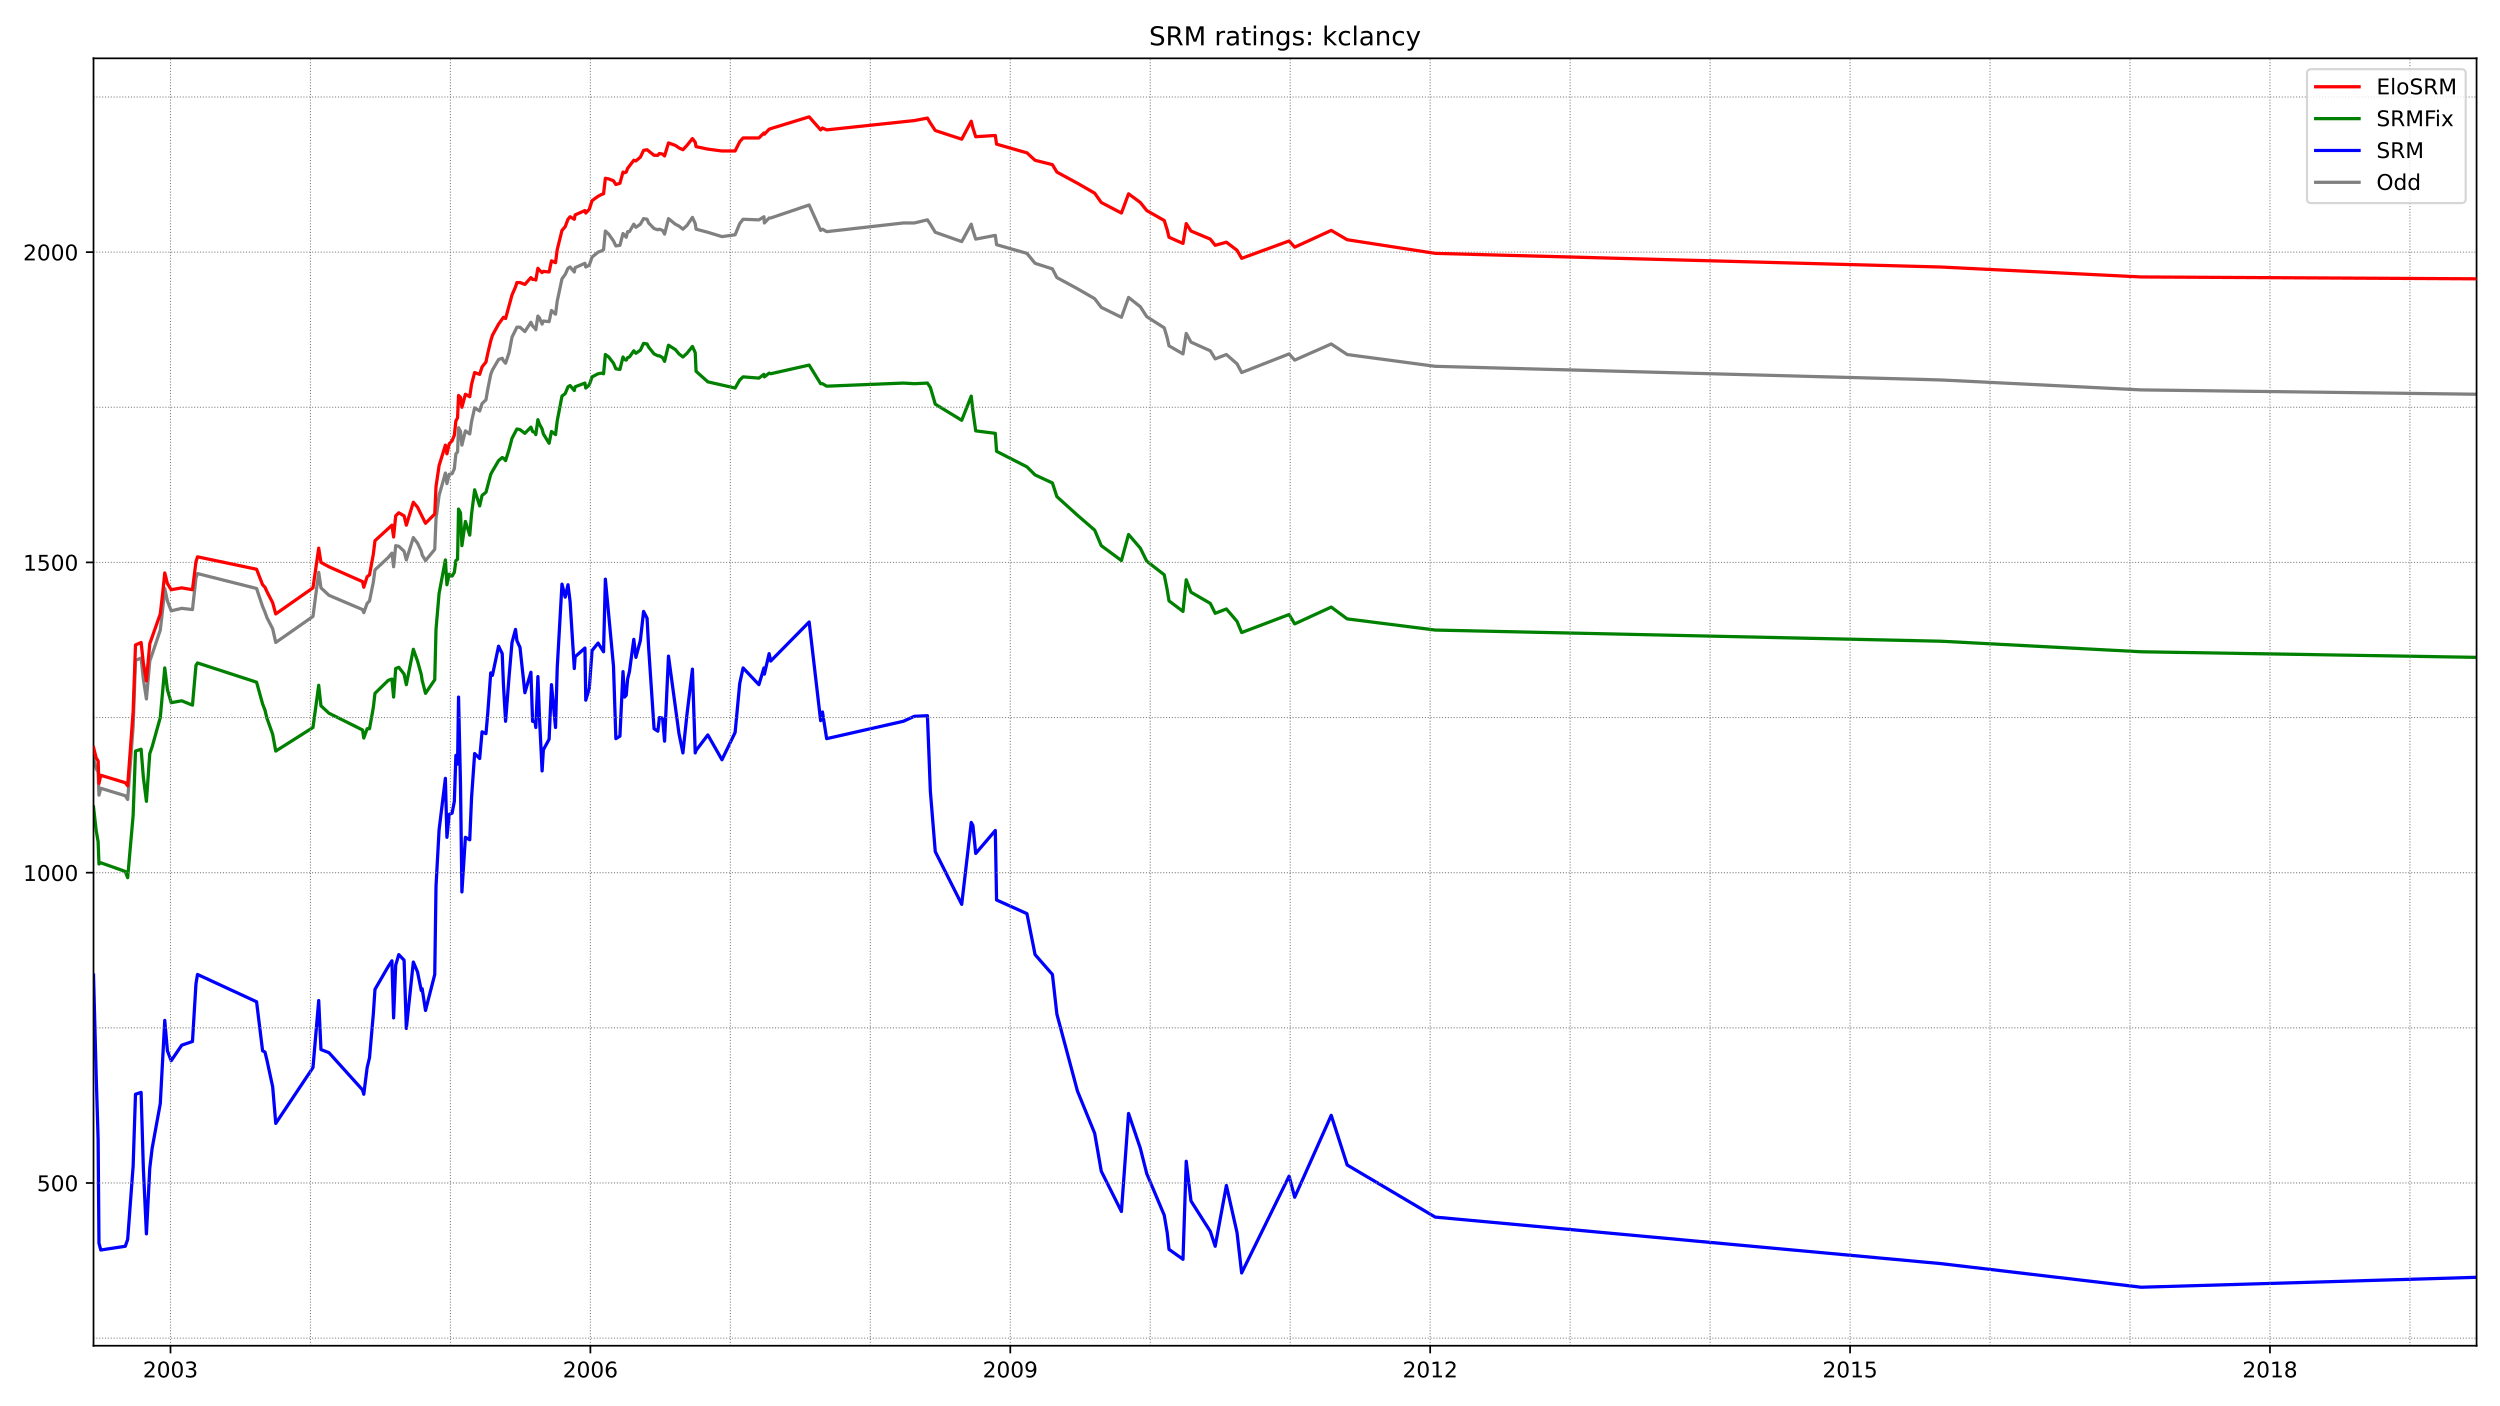 <?xml version="1.0" encoding="utf-8" standalone="no"?>
<!DOCTYPE svg PUBLIC "-//W3C//DTD SVG 1.1//EN"
  "http://www.w3.org/Graphics/SVG/1.1/DTD/svg11.dtd">
<!-- Created with matplotlib (https://matplotlib.org/) -->
<svg height="648pt" version="1.1" viewBox="0 0 1152 648" width="1152pt" xmlns="http://www.w3.org/2000/svg" xmlns:xlink="http://www.w3.org/1999/xlink">
 <defs>
  <style type="text/css">*{stroke-linecap:butt;stroke-linejoin:round;}</style>
 </defs>
 <g id="figure_1">
  <g id="patch_1">
   <path d="M 0 648 
L 1152 648 
L 1152 0 
L 0 0 
z
" style="fill:#ffffff;"/>
  </g>
  <g id="axes_1">
   <g id="patch_2">
    <path d="M 43.09 620.12 
L 1141.2 620.12 
L 1141.2 26.88 
L 43.09 26.88 
z
" style="fill:#ffffff;"/>
   </g>
   <g id="line2d_1">
    <path clip-path="url(#p394a540db8)" d="M 43.09 349.522 
L 44.315 354.097 
L 45.218 355.813 
L 45.605 366.393 
L 46.444 363.248 
L 57.731 366.679 
L 58.827 368.395 
L 61.342 334.938 
L 62.439 304.341 
L 65.019 303.197 
L 66.051 312.92 
L 67.47 322.07 
L 69.017 304.627 
L 70.114 301.482 
L 73.855 290.329 
L 74.887 281.465 
L 75.918 271.17 
L 77.144 276.89 
L 78.885 281.465 
L 83.723 280.321 
L 88.689 280.893 
L 90.301 266.309 
L 91.011 264.308 
L 118.228 271.17 
L 121.001 279.463 
L 122.098 282.037 
L 123.001 284.61 
L 125.645 289.757 
L 127.064 296.048 
L 144.22 284.038 
L 146.864 263.736 
L 147.896 270.884 
L 151.572 274.316 
L 167.051 280.893 
L 167.632 282.323 
L 169.18 278.033 
L 170.276 276.89 
L 172.018 268.311 
L 172.792 262.592 
L 178.919 256.873 
L 180.596 254.871 
L 181.37 261.162 
L 182.337 251.44 
L 183.756 251.726 
L 186.207 254.013 
L 187.239 258.017 
L 190.464 247.722 
L 192.398 250.296 
L 194.14 254.013 
L 194.527 255.729 
L 196.075 258.303 
L 200.331 253.155 
L 200.912 239.144 
L 202.331 228.277 
L 205.233 217.983 
L 205.943 222.844 
L 206.975 218.555 
L 208.329 218.269 
L 209.361 215.981 
L 210.07 209.118 
L 210.844 208.261 
L 211.296 197.108 
L 212.199 198.824 
L 212.844 205.115 
L 214.456 198.538 
L 216.455 199.968 
L 217.294 194.249 
L 218.713 187.958 
L 221.035 189.388 
L 222.131 185.956 
L 223.937 184.24 
L 224.711 179.665 
L 226.13 172.516 
L 226.904 170.515 
L 229.742 165.653 
L 231.419 165.082 
L 231.999 166.225 
L 232.966 167.369 
L 234.579 162.508 
L 235.933 155.359 
L 238.191 150.784 
L 239.61 150.784 
L 241.867 152.786 
L 244.64 148.496 
L 245.414 150.212 
L 246.575 151.356 
L 246.898 151.928 
L 247.865 145.637 
L 248.574 146.495 
L 249.8 149.354 
L 250.38 147.924 
L 253.025 148.21 
L 254.121 143.063 
L 255.992 144.779 
L 256.765 138.774 
L 258.958 128.479 
L 260.442 126.478 
L 261.732 123.618 
L 262.699 123.046 
L 264.634 125.334 
L 265.021 123.332 
L 269.536 121.331 
L 269.923 123.046 
L 271.535 122.188 
L 272.825 118.471 
L 275.598 116.183 
L 277.211 115.612 
L 278.114 115.04 
L 278.952 106.461 
L 280.5 107.891 
L 282.693 111.036 
L 283.789 113.324 
L 285.66 113.038 
L 287.079 107.605 
L 288.562 109.321 
L 289.207 106.747 
L 290.045 106.747 
L 292.045 103.315 
L 293.012 104.745 
L 295.076 103.315 
L 296.56 100.742 
L 298.172 101.028 
L 298.881 102.744 
L 301.397 105.317 
L 303.138 105.889 
L 303.848 105.603 
L 305.331 106.175 
L 306.234 107.891 
L 308.04 100.742 
L 311.2 103.315 
L 312.877 104.173 
L 314.683 105.603 
L 316.553 103.887 
L 319.069 100.17 
L 320.359 103.03 
L 320.746 105.603 
L 326.163 107.033 
L 332.677 109.035 
L 338.74 108.177 
L 340.868 103.03 
L 342.416 101.028 
L 349.704 101.314 
L 352.026 99.884 
L 352.22 102.744 
L 354.413 100.456 
L 355.122 100.456 
L 372.858 94.451 
L 378.147 106.175 
L 378.986 105.603 
L 380.92 106.747 
L 416.264 102.744 
L 421.295 102.744 
L 427.358 101.314 
L 428.712 103.315 
L 430.969 107.033 
L 443.159 111.322 
L 447.545 103.315 
L 448.319 106.175 
L 449.609 110.178 
L 458.638 108.463 
L 459.219 112.752 
L 473.214 116.755 
L 476.955 121.331 
L 484.953 123.904 
L 487.016 127.908 
L 496.497 133.055 
L 504.43 137.63 
L 507.462 141.633 
L 516.749 146.209 
L 520.038 137.058 
L 525.456 141.347 
L 528.423 145.923 
L 536.485 151.07 
L 537.839 155.645 
L 538.678 159.362 
L 545.127 163.08 
L 546.611 153.643 
L 548.804 157.647 
L 557.704 161.65 
L 559.961 165.367 
L 565.121 163.366 
L 570.023 167.655 
L 572.151 171.658 
L 594.015 163.08 
L 596.595 165.939 
L 613.429 158.505 
L 620.781 163.366 
L 661.349 168.799 
L 894.438 175.09 
L 986.667 179.665 
L 1141.2 181.667 
L 1141.2 181.667 
" style="fill:none;stroke:#808080;stroke-linecap:square;stroke-width:1.5;"/>
   </g>
   <g id="line2d_2">
    <path clip-path="url(#p394a540db8)" d="M 43.09 449.32 
L 44.315 495.358 
L 45.218 525.098 
L 45.605 572.852 
L 46.444 575.997 
L 57.731 574.282 
L 58.827 571.136 
L 61.342 537.394 
L 62.439 504.223 
L 65.019 503.365 
L 66.051 538.251 
L 67.47 568.563 
L 69.017 538.251 
L 70.114 529.101 
L 73.855 508.512 
L 75.918 470.194 
L 77.144 484.206 
L 78.885 488.781 
L 83.723 481.633 
L 88.689 479.917 
L 90.301 453.323 
L 91.011 449.034 
L 118.228 461.616 
L 121.001 484.206 
L 122.098 484.778 
L 123.001 488.495 
L 125.645 500.791 
L 127.064 517.663 
L 144.22 491.927 
L 146.864 461.044 
L 147.896 483.634 
L 151.572 485.064 
L 167.051 502.221 
L 167.632 504.223 
L 169.18 491.927 
L 170.276 487.352 
L 172.018 467.335 
L 172.792 455.897 
L 178.919 445.316 
L 180.596 442.743 
L 181.37 469.051 
L 182.337 444.744 
L 183.756 439.883 
L 186.207 442.457 
L 187.239 473.912 
L 190.464 443.315 
L 192.398 447.89 
L 194.14 456.469 
L 194.527 455.611 
L 196.075 465.619 
L 200.331 449.034 
L 200.912 408.428 
L 202.331 382.407 
L 205.233 358.672 
L 205.943 385.838 
L 206.975 375.258 
L 208.329 374.686 
L 209.361 369.253 
L 210.07 348.092 
L 210.844 352.095 
L 211.296 321.212 
L 212.199 361.532 
L 212.844 411.002 
L 214.456 385.838 
L 216.455 386.982 
L 217.294 367.537 
L 218.713 347.234 
L 221.035 349.522 
L 222.131 337.226 
L 223.937 338.084 
L 224.711 329.219 
L 226.13 310.06 
L 226.904 311.204 
L 229.742 297.764 
L 231.419 301.196 
L 231.999 315.779 
L 232.966 332.365 
L 234.579 311.776 
L 235.933 296.048 
L 237.546 290.043 
L 238.191 295.191 
L 239.61 298.336 
L 241.867 319.211 
L 244.64 309.774 
L 245.414 332.365 
L 246.575 332.651 
L 246.898 335.224 
L 247.865 311.776 
L 248.574 330.363 
L 249.8 355.241 
L 250.38 345.518 
L 253.025 340.657 
L 254.121 315.493 
L 255.992 335.224 
L 256.765 307.773 
L 258.958 269.169 
L 260.442 275.174 
L 261.732 269.455 
L 262.699 277.175 
L 264.634 308.058 
L 265.021 302.625 
L 269.536 298.622 
L 269.923 322.642 
L 271.535 317.209 
L 272.825 299.766 
L 275.598 296.334 
L 278.114 300.338 
L 278.952 266.881 
L 282.693 306.915 
L 283.789 340.371 
L 285.66 339.227 
L 287.079 309.488 
L 287.788 321.212 
L 288.562 320.355 
L 289.207 312.92 
L 290.045 309.488 
L 292.045 294.619 
L 293.012 302.911 
L 295.076 295.191 
L 296.56 281.751 
L 298.172 284.896 
L 298.881 298.336 
L 301.397 335.796 
L 303.138 336.94 
L 303.848 330.649 
L 305.331 330.935 
L 306.234 341.515 
L 308.04 302.339 
L 312.877 338.084 
L 314.683 346.948 
L 316.553 329.219 
L 319.069 308.344 
L 320.359 346.948 
L 320.746 345.804 
L 326.163 338.656 
L 332.677 350.094 
L 338.74 337.512 
L 340.868 314.921 
L 342.416 307.773 
L 349.704 315.493 
L 352.026 307.773 
L 352.22 310.632 
L 354.413 301.196 
L 355.122 304.627 
L 372.858 286.612 
L 378.147 332.079 
L 378.986 328.075 
L 380.92 340.371 
L 416.264 332.365 
L 421.295 330.077 
L 427.358 329.791 
L 428.712 364.677 
L 430.969 392.415 
L 443.159 416.721 
L 447.545 378.975 
L 448.319 380.405 
L 449.609 393.273 
L 458.638 382.692 
L 459.219 414.719 
L 473.214 421.01 
L 476.955 439.883 
L 484.953 449.034 
L 487.016 467.335 
L 496.497 502.793 
L 504.43 522.238 
L 507.462 539.681 
L 516.749 558.268 
L 520.038 513.087 
L 525.456 529.101 
L 528.423 540.825 
L 536.485 559.984 
L 537.839 567.991 
L 538.678 575.711 
L 545.127 580.287 
L 546.611 535.106 
L 548.804 553.407 
L 557.704 567.419 
L 559.961 574.282 
L 565.121 546.258 
L 570.023 567.991 
L 572.151 586.578 
L 594.015 541.969 
L 596.595 551.691 
L 613.429 513.945 
L 620.781 536.822 
L 661.349 560.842 
L 894.438 582.288 
L 986.667 593.155 
L 1141.2 588.579 
L 1141.2 588.579 
" style="fill:none;stroke:#0000ff;stroke-linecap:square;stroke-width:1.5;"/>
   </g>
   <g id="matplotlib.axis_1">
    <g id="xtick_1">
     <g id="line2d_3">
      <defs>
       <path d="M 0 0 
L 0 3.5 
" id="m74070bcdf6" style="stroke:#000000;stroke-width:0.8;"/>
      </defs>
      <g>
       <use style="stroke:#000000;stroke-width:0.8;" x="78.563" xlink:href="#m74070bcdf6" y="620.12"/>
      </g>
     </g>
     <g id="text_1">
      <!-- 2003 -->
      <g transform="translate(65.838 634.718)scale(0.1 -0.1)">
       <defs>
        <path d="M 19.188 8.297 
L 53.609 8.297 
L 53.609 0 
L 7.328 0 
L 7.328 8.297 
Q 12.938 14.109 22.625 23.891 
Q 32.328 33.688 34.812 36.531 
Q 39.547 41.844 41.422 45.531 
Q 43.312 49.219 43.312 52.781 
Q 43.312 58.594 39.234 62.25 
Q 35.156 65.922 28.609 65.922 
Q 23.969 65.922 18.812 64.312 
Q 13.672 62.703 7.812 59.422 
L 7.812 69.391 
Q 13.766 71.781 18.938 73 
Q 24.125 74.219 28.422 74.219 
Q 39.75 74.219 46.484 68.547 
Q 53.219 62.891 53.219 53.422 
Q 53.219 48.922 51.531 44.891 
Q 49.859 40.875 45.406 35.406 
Q 44.188 33.984 37.641 27.219 
Q 31.109 20.453 19.188 8.297 
z
" id="DejaVuSans-50"/>
        <path d="M 31.781 66.406 
Q 24.172 66.406 20.328 58.906 
Q 16.5 51.422 16.5 36.375 
Q 16.5 21.391 20.328 13.891 
Q 24.172 6.391 31.781 6.391 
Q 39.453 6.391 43.281 13.891 
Q 47.125 21.391 47.125 36.375 
Q 47.125 51.422 43.281 58.906 
Q 39.453 66.406 31.781 66.406 
z
M 31.781 74.219 
Q 44.047 74.219 50.516 64.516 
Q 56.984 54.828 56.984 36.375 
Q 56.984 17.969 50.516 8.266 
Q 44.047 -1.422 31.781 -1.422 
Q 19.531 -1.422 13.062 8.266 
Q 6.594 17.969 6.594 36.375 
Q 6.594 54.828 13.062 64.516 
Q 19.531 74.219 31.781 74.219 
z
" id="DejaVuSans-48"/>
        <path d="M 40.578 39.312 
Q 47.656 37.797 51.625 33 
Q 55.609 28.219 55.609 21.188 
Q 55.609 10.406 48.188 4.484 
Q 40.766 -1.422 27.094 -1.422 
Q 22.516 -1.422 17.656 -0.516 
Q 12.797 0.391 7.625 2.203 
L 7.625 11.719 
Q 11.719 9.328 16.594 8.109 
Q 21.484 6.891 26.812 6.891 
Q 36.078 6.891 40.938 10.547 
Q 45.797 14.203 45.797 21.188 
Q 45.797 27.641 41.281 31.266 
Q 36.766 34.906 28.719 34.906 
L 20.219 34.906 
L 20.219 43.016 
L 29.109 43.016 
Q 36.375 43.016 40.234 45.922 
Q 44.094 48.828 44.094 54.297 
Q 44.094 59.906 40.109 62.906 
Q 36.141 65.922 28.719 65.922 
Q 24.656 65.922 20.016 65.031 
Q 15.375 64.156 9.812 62.312 
L 9.812 71.094 
Q 15.438 72.656 20.344 73.438 
Q 25.25 74.219 29.594 74.219 
Q 40.828 74.219 47.359 69.109 
Q 53.906 64.016 53.906 55.328 
Q 53.906 49.266 50.438 45.094 
Q 46.969 40.922 40.578 39.312 
z
" id="DejaVuSans-51"/>
       </defs>
       <use xlink:href="#DejaVuSans-50"/>
       <use x="63.623" xlink:href="#DejaVuSans-48"/>
       <use x="127.246" xlink:href="#DejaVuSans-48"/>
       <use x="190.869" xlink:href="#DejaVuSans-51"/>
      </g>
     </g>
    </g>
    <g id="xtick_2">
     <g id="line2d_4">
      <g>
       <use style="stroke:#000000;stroke-width:0.8;" x="272.051" xlink:href="#m74070bcdf6" y="620.12"/>
      </g>
     </g>
     <g id="text_2">
      <!-- 2006 -->
      <g transform="translate(259.326 634.718)scale(0.1 -0.1)">
       <defs>
        <path d="M 33.016 40.375 
Q 26.375 40.375 22.484 35.828 
Q 18.609 31.297 18.609 23.391 
Q 18.609 15.531 22.484 10.953 
Q 26.375 6.391 33.016 6.391 
Q 39.656 6.391 43.531 10.953 
Q 47.406 15.531 47.406 23.391 
Q 47.406 31.297 43.531 35.828 
Q 39.656 40.375 33.016 40.375 
z
M 52.594 71.297 
L 52.594 62.312 
Q 48.875 64.062 45.094 64.984 
Q 41.312 65.922 37.594 65.922 
Q 27.828 65.922 22.672 59.328 
Q 17.531 52.734 16.797 39.406 
Q 19.672 43.656 24.016 45.922 
Q 28.375 48.188 33.594 48.188 
Q 44.578 48.188 50.953 41.516 
Q 57.328 34.859 57.328 23.391 
Q 57.328 12.156 50.688 5.359 
Q 44.047 -1.422 33.016 -1.422 
Q 20.359 -1.422 13.672 8.266 
Q 6.984 17.969 6.984 36.375 
Q 6.984 53.656 15.188 63.938 
Q 23.391 74.219 37.203 74.219 
Q 40.922 74.219 44.703 73.484 
Q 48.484 72.75 52.594 71.297 
z
" id="DejaVuSans-54"/>
       </defs>
       <use xlink:href="#DejaVuSans-50"/>
       <use x="63.623" xlink:href="#DejaVuSans-48"/>
       <use x="127.246" xlink:href="#DejaVuSans-48"/>
       <use x="190.869" xlink:href="#DejaVuSans-54"/>
      </g>
     </g>
    </g>
    <g id="xtick_3">
     <g id="line2d_5">
      <g>
       <use style="stroke:#000000;stroke-width:0.8;" x="465.539" xlink:href="#m74070bcdf6" y="620.12"/>
      </g>
     </g>
     <g id="text_3">
      <!-- 2009 -->
      <g transform="translate(452.814 634.718)scale(0.1 -0.1)">
       <defs>
        <path d="M 10.984 1.516 
L 10.984 10.5 
Q 14.703 8.734 18.5 7.812 
Q 22.312 6.891 25.984 6.891 
Q 35.75 6.891 40.891 13.453 
Q 46.047 20.016 46.781 33.406 
Q 43.953 29.203 39.594 26.953 
Q 35.25 24.703 29.984 24.703 
Q 19.047 24.703 12.672 31.312 
Q 6.297 37.938 6.297 49.422 
Q 6.297 60.641 12.938 67.422 
Q 19.578 74.219 30.609 74.219 
Q 43.266 74.219 49.922 64.516 
Q 56.594 54.828 56.594 36.375 
Q 56.594 19.141 48.406 8.859 
Q 40.234 -1.422 26.422 -1.422 
Q 22.703 -1.422 18.891 -0.688 
Q 15.094 0.047 10.984 1.516 
z
M 30.609 32.422 
Q 37.25 32.422 41.125 36.953 
Q 45.016 41.5 45.016 49.422 
Q 45.016 57.281 41.125 61.844 
Q 37.25 66.406 30.609 66.406 
Q 23.969 66.406 20.094 61.844 
Q 16.219 57.281 16.219 49.422 
Q 16.219 41.5 20.094 36.953 
Q 23.969 32.422 30.609 32.422 
z
" id="DejaVuSans-57"/>
       </defs>
       <use xlink:href="#DejaVuSans-50"/>
       <use x="63.623" xlink:href="#DejaVuSans-48"/>
       <use x="127.246" xlink:href="#DejaVuSans-48"/>
       <use x="190.869" xlink:href="#DejaVuSans-57"/>
      </g>
     </g>
    </g>
    <g id="xtick_4">
     <g id="line2d_6">
      <g>
       <use style="stroke:#000000;stroke-width:0.8;" x="659.027" xlink:href="#m74070bcdf6" y="620.12"/>
      </g>
     </g>
     <g id="text_4">
      <!-- 2012 -->
      <g transform="translate(646.302 634.718)scale(0.1 -0.1)">
       <defs>
        <path d="M 12.406 8.297 
L 28.516 8.297 
L 28.516 63.922 
L 10.984 60.406 
L 10.984 69.391 
L 28.422 72.906 
L 38.281 72.906 
L 38.281 8.297 
L 54.391 8.297 
L 54.391 0 
L 12.406 0 
z
" id="DejaVuSans-49"/>
       </defs>
       <use xlink:href="#DejaVuSans-50"/>
       <use x="63.623" xlink:href="#DejaVuSans-48"/>
       <use x="127.246" xlink:href="#DejaVuSans-49"/>
       <use x="190.869" xlink:href="#DejaVuSans-50"/>
      </g>
     </g>
    </g>
    <g id="xtick_5">
     <g id="line2d_7">
      <g>
       <use style="stroke:#000000;stroke-width:0.8;" x="852.516" xlink:href="#m74070bcdf6" y="620.12"/>
      </g>
     </g>
     <g id="text_5">
      <!-- 2015 -->
      <g transform="translate(839.791 634.718)scale(0.1 -0.1)">
       <defs>
        <path d="M 10.797 72.906 
L 49.516 72.906 
L 49.516 64.594 
L 19.828 64.594 
L 19.828 46.734 
Q 21.969 47.469 24.109 47.828 
Q 26.266 48.188 28.422 48.188 
Q 40.625 48.188 47.75 41.5 
Q 54.891 34.812 54.891 23.391 
Q 54.891 11.625 47.562 5.094 
Q 40.234 -1.422 26.906 -1.422 
Q 22.312 -1.422 17.547 -0.641 
Q 12.797 0.141 7.719 1.703 
L 7.719 11.625 
Q 12.109 9.234 16.797 8.062 
Q 21.484 6.891 26.703 6.891 
Q 35.156 6.891 40.078 11.328 
Q 45.016 15.766 45.016 23.391 
Q 45.016 31 40.078 35.438 
Q 35.156 39.891 26.703 39.891 
Q 22.75 39.891 18.812 39.016 
Q 14.891 38.141 10.797 36.281 
z
" id="DejaVuSans-53"/>
       </defs>
       <use xlink:href="#DejaVuSans-50"/>
       <use x="63.623" xlink:href="#DejaVuSans-48"/>
       <use x="127.246" xlink:href="#DejaVuSans-49"/>
       <use x="190.869" xlink:href="#DejaVuSans-53"/>
      </g>
     </g>
    </g>
    <g id="xtick_6">
     <g id="line2d_8">
      <g>
       <use style="stroke:#000000;stroke-width:0.8;" x="1046.004" xlink:href="#m74070bcdf6" y="620.12"/>
      </g>
     </g>
     <g id="text_6">
      <!-- 2018 -->
      <g transform="translate(1033.279 634.718)scale(0.1 -0.1)">
       <defs>
        <path d="M 31.781 34.625 
Q 24.75 34.625 20.719 30.859 
Q 16.703 27.094 16.703 20.516 
Q 16.703 13.922 20.719 10.156 
Q 24.75 6.391 31.781 6.391 
Q 38.812 6.391 42.859 10.172 
Q 46.922 13.969 46.922 20.516 
Q 46.922 27.094 42.891 30.859 
Q 38.875 34.625 31.781 34.625 
z
M 21.922 38.812 
Q 15.578 40.375 12.031 44.719 
Q 8.5 49.078 8.5 55.328 
Q 8.5 64.062 14.719 69.141 
Q 20.953 74.219 31.781 74.219 
Q 42.672 74.219 48.875 69.141 
Q 55.078 64.062 55.078 55.328 
Q 55.078 49.078 51.531 44.719 
Q 48 40.375 41.703 38.812 
Q 48.828 37.156 52.797 32.312 
Q 56.781 27.484 56.781 20.516 
Q 56.781 9.906 50.312 4.234 
Q 43.844 -1.422 31.781 -1.422 
Q 19.734 -1.422 13.25 4.234 
Q 6.781 9.906 6.781 20.516 
Q 6.781 27.484 10.781 32.312 
Q 14.797 37.156 21.922 38.812 
z
M 18.312 54.391 
Q 18.312 48.734 21.844 45.562 
Q 25.391 42.391 31.781 42.391 
Q 38.141 42.391 41.719 45.562 
Q 45.312 48.734 45.312 54.391 
Q 45.312 60.062 41.719 63.234 
Q 38.141 66.406 31.781 66.406 
Q 25.391 66.406 21.844 63.234 
Q 18.312 60.062 18.312 54.391 
z
" id="DejaVuSans-56"/>
       </defs>
       <use xlink:href="#DejaVuSans-50"/>
       <use x="63.623" xlink:href="#DejaVuSans-48"/>
       <use x="127.246" xlink:href="#DejaVuSans-49"/>
       <use x="190.869" xlink:href="#DejaVuSans-56"/>
      </g>
     </g>
    </g>
   </g>
   <g id="matplotlib.axis_2">
    <g id="ytick_1">
     <g id="line2d_9">
      <defs>
       <path d="M 0 0 
L -3.5 0 
" id="me589236e3b" style="stroke:#000000;stroke-width:0.8;"/>
      </defs>
      <g>
       <use style="stroke:#000000;stroke-width:0.8;" x="43.09" xlink:href="#me589236e3b" y="545.114"/>
      </g>
     </g>
     <g id="text_7">
      <!-- 500 -->
      <g transform="translate(17.003 548.914)scale(0.1 -0.1)">
       <use xlink:href="#DejaVuSans-53"/>
       <use x="63.623" xlink:href="#DejaVuSans-48"/>
       <use x="127.246" xlink:href="#DejaVuSans-48"/>
      </g>
     </g>
    </g>
    <g id="ytick_2">
     <g id="line2d_10">
      <g>
       <use style="stroke:#000000;stroke-width:0.8;" x="43.09" xlink:href="#me589236e3b" y="402.137"/>
      </g>
     </g>
     <g id="text_8">
      <!-- 1000 -->
      <g transform="translate(10.64 405.937)scale(0.1 -0.1)">
       <use xlink:href="#DejaVuSans-49"/>
       <use x="63.623" xlink:href="#DejaVuSans-48"/>
       <use x="127.246" xlink:href="#DejaVuSans-48"/>
       <use x="190.869" xlink:href="#DejaVuSans-48"/>
      </g>
     </g>
    </g>
    <g id="ytick_3">
     <g id="line2d_11">
      <g>
       <use style="stroke:#000000;stroke-width:0.8;" x="43.09" xlink:href="#me589236e3b" y="259.16"/>
      </g>
     </g>
     <g id="text_9">
      <!-- 1500 -->
      <g transform="translate(10.64 262.96)scale(0.1 -0.1)">
       <use xlink:href="#DejaVuSans-49"/>
       <use x="63.623" xlink:href="#DejaVuSans-53"/>
       <use x="127.246" xlink:href="#DejaVuSans-48"/>
       <use x="190.869" xlink:href="#DejaVuSans-48"/>
      </g>
     </g>
    </g>
    <g id="ytick_4">
     <g id="line2d_12">
      <g>
       <use style="stroke:#000000;stroke-width:0.8;" x="43.09" xlink:href="#me589236e3b" y="116.183"/>
      </g>
     </g>
     <g id="text_10">
      <!-- 2000 -->
      <g transform="translate(10.64 119.983)scale(0.1 -0.1)">
       <use xlink:href="#DejaVuSans-50"/>
       <use x="63.623" xlink:href="#DejaVuSans-48"/>
       <use x="127.246" xlink:href="#DejaVuSans-48"/>
       <use x="190.869" xlink:href="#DejaVuSans-48"/>
      </g>
     </g>
    </g>
   </g>
   <g id="line2d_13">
    <path clip-path="url(#p394a540db8)" d="M 43.09 371.826 
L 44.315 382.692 
L 45.218 387.84 
L 45.605 398.134 
L 46.444 397.562 
L 57.731 401.565 
L 58.827 404.425 
L 61.342 375.83 
L 62.439 346.09 
L 65.019 345.232 
L 66.051 358.1 
L 67.47 369.253 
L 69.017 347.234 
L 70.114 344.089 
L 73.855 330.649 
L 75.918 307.773 
L 77.144 317.781 
L 78.885 323.786 
L 83.723 322.928 
L 88.689 324.93 
L 90.301 306.629 
L 91.011 305.485 
L 118.228 314.349 
L 121.001 324.358 
L 122.098 327.217 
L 123.001 330.935 
L 125.645 338.37 
L 127.064 346.09 
L 144.22 335.224 
L 146.864 315.779 
L 147.896 325.216 
L 151.572 328.647 
L 167.051 336.368 
L 167.632 340.085 
L 169.18 335.796 
L 170.276 335.796 
L 172.018 326.074 
L 172.792 319.497 
L 178.919 313.492 
L 180.596 312.92 
L 181.37 321.212 
L 182.337 308.058 
L 183.756 307.487 
L 186.207 310.632 
L 187.239 315.493 
L 190.464 299.194 
L 192.398 304.627 
L 194.14 310.918 
L 194.527 313.492 
L 196.075 319.497 
L 200.331 313.206 
L 200.912 290.043 
L 202.331 273.458 
L 205.233 258.017 
L 205.943 269.455 
L 206.975 264.593 
L 208.329 265.451 
L 209.361 263.736 
L 210.07 258.303 
L 210.844 257.731 
L 211.296 234.568 
L 212.199 236.284 
L 212.844 251.44 
L 214.456 240.287 
L 216.455 246.578 
L 217.294 236.856 
L 218.713 225.704 
L 221.035 233.139 
L 222.131 228.277 
L 223.937 226.848 
L 226.13 218.555 
L 226.904 217.125 
L 229.742 212.264 
L 231.419 210.834 
L 231.999 211.12 
L 232.966 212.264 
L 234.579 207.117 
L 235.933 201.97 
L 238.191 197.68 
L 239.61 197.966 
L 241.867 199.682 
L 244.64 196.822 
L 245.414 198.824 
L 246.575 199.396 
L 246.898 200.254 
L 247.865 193.391 
L 248.574 195.393 
L 249.8 197.68 
L 250.38 199.968 
L 253.025 204.257 
L 254.121 198.824 
L 255.992 200.254 
L 256.765 193.963 
L 258.958 182.525 
L 260.442 181.381 
L 261.732 178.235 
L 262.699 177.664 
L 264.634 179.951 
L 265.021 178.235 
L 269.536 176.52 
L 269.923 178.807 
L 271.535 177.378 
L 272.825 173.66 
L 275.598 172.23 
L 277.211 171.944 
L 278.114 172.23 
L 278.952 163.366 
L 280.5 164.51 
L 282.693 167.369 
L 283.789 169.943 
L 285.66 170.229 
L 287.079 164.51 
L 287.788 165.653 
L 288.562 165.939 
L 289.207 164.796 
L 290.045 164.51 
L 292.045 161.65 
L 293.012 162.794 
L 295.076 161.364 
L 296.56 158.219 
L 298.172 158.505 
L 298.881 159.934 
L 301.397 163.08 
L 303.138 163.938 
L 303.848 163.938 
L 305.331 164.796 
L 306.234 166.511 
L 308.04 159.076 
L 311.2 161.078 
L 312.877 163.08 
L 314.683 164.51 
L 316.553 162.794 
L 319.069 159.648 
L 320.359 162.508 
L 320.746 171.087 
L 326.163 175.948 
L 338.74 178.807 
L 340.868 175.09 
L 342.416 173.66 
L 349.704 174.232 
L 352.026 172.516 
L 352.22 173.66 
L 354.413 171.944 
L 355.122 172.23 
L 372.858 168.227 
L 378.147 176.806 
L 378.986 176.806 
L 380.92 177.949 
L 416.264 176.52 
L 421.295 176.806 
L 427.358 176.52 
L 428.712 178.521 
L 430.969 186.242 
L 443.159 193.677 
L 447.545 182.525 
L 448.319 189.388 
L 449.609 198.538 
L 458.638 199.682 
L 459.219 207.975 
L 473.214 215.123 
L 476.955 218.841 
L 484.953 222.558 
L 487.016 228.849 
L 496.497 237.428 
L 504.43 244.291 
L 507.462 251.44 
L 516.749 258.303 
L 520.038 246.292 
L 525.456 252.583 
L 528.423 258.588 
L 536.485 264.879 
L 537.839 271.742 
L 538.678 276.89 
L 545.127 281.751 
L 546.611 267.167 
L 548.804 272.886 
L 557.704 278.033 
L 559.961 282.609 
L 565.121 280.607 
L 570.023 286.326 
L 572.151 291.473 
L 594.015 283.18 
L 596.595 287.47 
L 613.429 279.749 
L 620.781 285.182 
L 661.349 290.329 
L 894.438 295.477 
L 986.667 300.338 
L 1141.2 302.911 
L 1141.2 302.911 
" style="fill:none;stroke:#008000;stroke-linecap:square;stroke-width:1.5;"/>
   </g>
   <g id="line2d_14">
    <path clip-path="url(#p394a540db8)" d="M 43.09 616.603 
L 1141.2 616.603 
" style="fill:none;stroke:#808080;stroke-dasharray:0.5,0.825;stroke-dashoffset:0;stroke-width:0.5;"/>
   </g>
   <g id="line2d_15">
    <path clip-path="url(#p394a540db8)" d="M 43.09 545.114 
L 1141.2 545.114 
" style="fill:none;stroke:#808080;stroke-dasharray:0.5,0.825;stroke-dashoffset:0;stroke-width:0.5;"/>
   </g>
   <g id="line2d_16">
    <path clip-path="url(#p394a540db8)" d="M 43.09 473.626 
L 1141.2 473.626 
" style="fill:none;stroke:#808080;stroke-dasharray:0.5,0.825;stroke-dashoffset:0;stroke-width:0.5;"/>
   </g>
   <g id="line2d_17">
    <path clip-path="url(#p394a540db8)" d="M 43.09 402.137 
L 1141.2 402.137 
" style="fill:none;stroke:#808080;stroke-dasharray:0.5,0.825;stroke-dashoffset:0;stroke-width:0.5;"/>
   </g>
   <g id="line2d_18">
    <path clip-path="url(#p394a540db8)" d="M 43.09 330.649 
L 1141.2 330.649 
" style="fill:none;stroke:#808080;stroke-dasharray:0.5,0.825;stroke-dashoffset:0;stroke-width:0.5;"/>
   </g>
   <g id="line2d_19">
    <path clip-path="url(#p394a540db8)" d="M 43.09 259.16 
L 1141.2 259.16 
" style="fill:none;stroke:#808080;stroke-dasharray:0.5,0.825;stroke-dashoffset:0;stroke-width:0.5;"/>
   </g>
   <g id="line2d_20">
    <path clip-path="url(#p394a540db8)" d="M 43.09 187.672 
L 1141.2 187.672 
" style="fill:none;stroke:#808080;stroke-dasharray:0.5,0.825;stroke-dashoffset:0;stroke-width:0.5;"/>
   </g>
   <g id="line2d_21">
    <path clip-path="url(#p394a540db8)" d="M 43.09 116.183 
L 1141.2 116.183 
" style="fill:none;stroke:#808080;stroke-dasharray:0.5,0.825;stroke-dashoffset:0;stroke-width:0.5;"/>
   </g>
   <g id="line2d_22">
    <path clip-path="url(#p394a540db8)" d="M 43.09 44.695 
L 1141.2 44.695 
" style="fill:none;stroke:#808080;stroke-dasharray:0.5,0.825;stroke-dashoffset:0;stroke-width:0.5;"/>
   </g>
   <g id="line2d_23">
    <path clip-path="url(#p394a540db8)" d="M 78.563 620.12 
L 78.563 26.88 
" style="fill:none;stroke:#808080;stroke-dasharray:0.5,0.825;stroke-dashoffset:0;stroke-width:0.5;"/>
   </g>
   <g id="line2d_24">
    <path clip-path="url(#p394a540db8)" d="M 143.059 620.12 
L 143.059 26.88 
" style="fill:none;stroke:#808080;stroke-dasharray:0.5,0.825;stroke-dashoffset:0;stroke-width:0.5;"/>
   </g>
   <g id="line2d_25">
    <path clip-path="url(#p394a540db8)" d="M 207.555 620.12 
L 207.555 26.88 
" style="fill:none;stroke:#808080;stroke-dasharray:0.5,0.825;stroke-dashoffset:0;stroke-width:0.5;"/>
   </g>
   <g id="line2d_26">
    <path clip-path="url(#p394a540db8)" d="M 272.051 620.12 
L 272.051 26.88 
" style="fill:none;stroke:#808080;stroke-dasharray:0.5,0.825;stroke-dashoffset:0;stroke-width:0.5;"/>
   </g>
   <g id="line2d_27">
    <path clip-path="url(#p394a540db8)" d="M 336.547 620.12 
L 336.547 26.88 
" style="fill:none;stroke:#808080;stroke-dasharray:0.5,0.825;stroke-dashoffset:0;stroke-width:0.5;"/>
   </g>
   <g id="line2d_28">
    <path clip-path="url(#p394a540db8)" d="M 401.043 620.12 
L 401.043 26.88 
" style="fill:none;stroke:#808080;stroke-dasharray:0.5,0.825;stroke-dashoffset:0;stroke-width:0.5;"/>
   </g>
   <g id="line2d_29">
    <path clip-path="url(#p394a540db8)" d="M 465.539 620.12 
L 465.539 26.88 
" style="fill:none;stroke:#808080;stroke-dasharray:0.5,0.825;stroke-dashoffset:0;stroke-width:0.5;"/>
   </g>
   <g id="line2d_30">
    <path clip-path="url(#p394a540db8)" d="M 530.035 620.12 
L 530.035 26.88 
" style="fill:none;stroke:#808080;stroke-dasharray:0.5,0.825;stroke-dashoffset:0;stroke-width:0.5;"/>
   </g>
   <g id="line2d_31">
    <path clip-path="url(#p394a540db8)" d="M 594.531 620.12 
L 594.531 26.88 
" style="fill:none;stroke:#808080;stroke-dasharray:0.5,0.825;stroke-dashoffset:0;stroke-width:0.5;"/>
   </g>
   <g id="line2d_32">
    <path clip-path="url(#p394a540db8)" d="M 659.027 620.12 
L 659.027 26.88 
" style="fill:none;stroke:#808080;stroke-dasharray:0.5,0.825;stroke-dashoffset:0;stroke-width:0.5;"/>
   </g>
   <g id="line2d_33">
    <path clip-path="url(#p394a540db8)" d="M 723.523 620.12 
L 723.523 26.88 
" style="fill:none;stroke:#808080;stroke-dasharray:0.5,0.825;stroke-dashoffset:0;stroke-width:0.5;"/>
   </g>
   <g id="line2d_34">
    <path clip-path="url(#p394a540db8)" d="M 788.02 620.12 
L 788.02 26.88 
" style="fill:none;stroke:#808080;stroke-dasharray:0.5,0.825;stroke-dashoffset:0;stroke-width:0.5;"/>
   </g>
   <g id="line2d_35">
    <path clip-path="url(#p394a540db8)" d="M 852.516 620.12 
L 852.516 26.88 
" style="fill:none;stroke:#808080;stroke-dasharray:0.5,0.825;stroke-dashoffset:0;stroke-width:0.5;"/>
   </g>
   <g id="line2d_36">
    <path clip-path="url(#p394a540db8)" d="M 917.012 620.12 
L 917.012 26.88 
" style="fill:none;stroke:#808080;stroke-dasharray:0.5,0.825;stroke-dashoffset:0;stroke-width:0.5;"/>
   </g>
   <g id="line2d_37">
    <path clip-path="url(#p394a540db8)" d="M 981.508 620.12 
L 981.508 26.88 
" style="fill:none;stroke:#808080;stroke-dasharray:0.5,0.825;stroke-dashoffset:0;stroke-width:0.5;"/>
   </g>
   <g id="line2d_38">
    <path clip-path="url(#p394a540db8)" d="M 1046.004 620.12 
L 1046.004 26.88 
" style="fill:none;stroke:#808080;stroke-dasharray:0.5,0.825;stroke-dashoffset:0;stroke-width:0.5;"/>
   </g>
   <g id="line2d_39">
    <path clip-path="url(#p394a540db8)" d="M 1110.5 620.12 
L 1110.5 26.88 
" style="fill:none;stroke:#808080;stroke-dasharray:0.5,0.825;stroke-dashoffset:0;stroke-width:0.5;"/>
   </g>
   <g id="patch_3">
    <path d="M 43.09 620.12 
L 43.09 26.88 
" style="fill:none;stroke:#000000;stroke-linecap:square;stroke-linejoin:miter;stroke-width:0.8;"/>
   </g>
   <g id="patch_4">
    <path d="M 1141.2 620.12 
L 1141.2 26.88 
" style="fill:none;stroke:#000000;stroke-linecap:square;stroke-linejoin:miter;stroke-width:0.8;"/>
   </g>
   <g id="patch_5">
    <path d="M 43.09 620.12 
L 1141.2 620.12 
" style="fill:none;stroke:#000000;stroke-linecap:square;stroke-linejoin:miter;stroke-width:0.8;"/>
   </g>
   <g id="patch_6">
    <path d="M 43.09 26.88 
L 1141.2 26.88 
" style="fill:none;stroke:#000000;stroke-linecap:square;stroke-linejoin:miter;stroke-width:0.8;"/>
   </g>
   <g id="line2d_40">
    <path clip-path="url(#p394a540db8)" d="M 43.09 344.375 
L 44.315 349.236 
L 45.218 350.666 
L 45.605 360.96 
L 46.444 357.243 
L 57.731 360.674 
L 58.827 362.104 
L 61.342 328.075 
L 62.439 297.192 
L 65.019 296.048 
L 66.051 305.485 
L 67.47 313.778 
L 69.017 296.62 
L 73.855 282.895 
L 74.887 274.03 
L 75.918 264.022 
L 77.144 268.883 
L 78.885 271.742 
L 83.723 270.884 
L 88.689 271.742 
L 90.301 258.874 
L 91.011 256.587 
L 118.228 262.306 
L 121.001 269.455 
L 122.098 270.599 
L 123.001 272.6 
L 125.645 277.747 
L 127.064 282.895 
L 144.22 270.884 
L 146.864 252.583 
L 147.896 259.16 
L 151.572 261.162 
L 167.051 268.025 
L 167.632 270.599 
L 169.18 265.737 
L 170.276 264.879 
L 172.018 255.443 
L 172.792 249.152 
L 180.596 242.003 
L 181.37 247.436 
L 182.337 237.714 
L 183.756 236.284 
L 186.207 237.714 
L 187.239 242.003 
L 190.464 231.423 
L 192.398 233.71 
L 196.075 241.145 
L 200.331 236.856 
L 200.912 224.274 
L 202.331 214.552 
L 205.233 205.115 
L 205.943 209.118 
L 206.975 204.543 
L 208.329 203.113 
L 209.361 200.54 
L 210.07 193.963 
L 210.844 192.533 
L 211.296 182.239 
L 212.199 183.097 
L 212.844 187.672 
L 214.456 181.667 
L 216.455 182.811 
L 217.294 177.092 
L 218.713 171.658 
L 221.035 172.516 
L 222.131 169.085 
L 223.937 166.797 
L 224.711 163.08 
L 226.13 157.075 
L 226.904 154.501 
L 229.742 149.354 
L 231.999 146.209 
L 232.966 146.78 
L 235.933 135.914 
L 237.546 132.197 
L 238.191 130.195 
L 239.61 130.195 
L 241.867 131.053 
L 244.64 127.908 
L 245.414 128.765 
L 246.575 128.765 
L 246.898 129.051 
L 247.865 123.618 
L 248.574 124.476 
L 249.8 125.62 
L 250.38 125.048 
L 253.025 125.334 
L 254.121 120.187 
L 255.992 121.045 
L 256.765 115.04 
L 258.958 106.175 
L 260.442 104.459 
L 261.732 101.028 
L 262.699 99.884 
L 264.634 101.028 
L 265.021 99.026 
L 269.536 97.024 
L 269.923 98.168 
L 271.535 96.453 
L 272.825 92.449 
L 275.598 90.448 
L 277.211 89.59 
L 278.114 89.304 
L 278.952 82.155 
L 280.5 82.441 
L 282.693 83.299 
L 283.789 85.014 
L 285.66 84.443 
L 287.079 79.295 
L 287.788 79.581 
L 288.562 79.295 
L 289.207 77.58 
L 292.045 73.862 
L 293.012 74.148 
L 295.076 72.432 
L 296.56 69.287 
L 298.172 69.001 
L 301.397 71.575 
L 303.138 71.575 
L 303.848 70.717 
L 305.331 71.003 
L 306.234 71.861 
L 308.04 65.856 
L 311.2 66.999 
L 312.877 68.143 
L 314.683 69.001 
L 316.553 66.999 
L 319.069 63.854 
L 320.359 65.57 
L 320.746 67.571 
L 326.163 68.715 
L 332.677 69.573 
L 338.74 69.573 
L 340.868 65.284 
L 342.416 63.568 
L 349.704 63.568 
L 352.026 61.28 
L 352.22 61.852 
L 354.413 59.565 
L 355.122 59.279 
L 372.858 53.845 
L 378.147 59.85 
L 378.986 58.993 
L 380.92 59.85 
L 421.295 55.561 
L 427.358 54.417 
L 428.712 56.705 
L 430.969 60.136 
L 443.159 64.14 
L 447.545 55.847 
L 448.319 58.993 
L 449.609 62.996 
L 458.638 62.424 
L 459.219 66.427 
L 473.214 70.431 
L 476.955 73.862 
L 484.953 75.864 
L 487.016 79.295 
L 496.497 84.443 
L 504.43 89.018 
L 507.462 93.307 
L 516.749 98.168 
L 520.038 89.304 
L 525.456 93.307 
L 528.423 97.024 
L 536.485 101.6 
L 537.839 105.889 
L 538.678 109.321 
L 545.127 112.18 
L 546.611 103.03 
L 548.804 106.461 
L 557.704 110.178 
L 559.961 113.038 
L 565.121 111.608 
L 570.023 115.326 
L 572.151 119.043 
L 594.015 111.036 
L 596.595 113.896 
L 613.429 106.175 
L 620.781 110.464 
L 661.349 116.755 
L 894.438 123.046 
L 986.667 127.622 
L 1141.2 128.479 
L 1141.2 128.479 
" style="fill:none;stroke:#ff0000;stroke-linecap:square;stroke-width:1.5;"/>
   </g>
   <g id="text_11">
    <!-- SRM ratings: kclancy -->
    <g transform="translate(529.485 20.88)scale(0.12 -0.12)">
     <defs>
      <path d="M 53.516 70.516 
L 53.516 60.891 
Q 47.906 63.578 42.922 64.891 
Q 37.938 66.219 33.297 66.219 
Q 25.25 66.219 20.875 63.094 
Q 16.5 59.969 16.5 54.203 
Q 16.5 49.359 19.406 46.891 
Q 22.312 44.438 30.422 42.922 
L 36.375 41.703 
Q 47.406 39.594 52.656 34.297 
Q 57.906 29 57.906 20.125 
Q 57.906 9.516 50.797 4.047 
Q 43.703 -1.422 29.984 -1.422 
Q 24.812 -1.422 18.969 -0.25 
Q 13.141 0.922 6.891 3.219 
L 6.891 13.375 
Q 12.891 10.016 18.656 8.297 
Q 24.422 6.594 29.984 6.594 
Q 38.422 6.594 43.016 9.906 
Q 47.609 13.234 47.609 19.391 
Q 47.609 24.75 44.312 27.781 
Q 41.016 30.812 33.5 32.328 
L 27.484 33.5 
Q 16.453 35.688 11.516 40.375 
Q 6.594 45.062 6.594 53.422 
Q 6.594 63.094 13.406 68.656 
Q 20.219 74.219 32.172 74.219 
Q 37.312 74.219 42.625 73.281 
Q 47.953 72.359 53.516 70.516 
z
" id="DejaVuSans-83"/>
      <path d="M 44.391 34.188 
Q 47.562 33.109 50.562 29.594 
Q 53.562 26.078 56.594 19.922 
L 66.609 0 
L 56 0 
L 46.688 18.703 
Q 43.062 26.031 39.672 28.422 
Q 36.281 30.812 30.422 30.812 
L 19.672 30.812 
L 19.672 0 
L 9.812 0 
L 9.812 72.906 
L 32.078 72.906 
Q 44.578 72.906 50.734 67.672 
Q 56.891 62.453 56.891 51.906 
Q 56.891 45.016 53.688 40.469 
Q 50.484 35.938 44.391 34.188 
z
M 19.672 64.797 
L 19.672 38.922 
L 32.078 38.922 
Q 39.203 38.922 42.844 42.219 
Q 46.484 45.516 46.484 51.906 
Q 46.484 58.297 42.844 61.547 
Q 39.203 64.797 32.078 64.797 
z
" id="DejaVuSans-82"/>
      <path d="M 9.812 72.906 
L 24.516 72.906 
L 43.109 23.297 
L 61.812 72.906 
L 76.516 72.906 
L 76.516 0 
L 66.891 0 
L 66.891 64.016 
L 48.094 14.016 
L 38.188 14.016 
L 19.391 64.016 
L 19.391 0 
L 9.812 0 
z
" id="DejaVuSans-77"/>
      <path id="DejaVuSans-32"/>
      <path d="M 41.109 46.297 
Q 39.594 47.172 37.812 47.578 
Q 36.031 48 33.891 48 
Q 26.266 48 22.188 43.047 
Q 18.109 38.094 18.109 28.812 
L 18.109 0 
L 9.078 0 
L 9.078 54.688 
L 18.109 54.688 
L 18.109 46.188 
Q 20.953 51.172 25.484 53.578 
Q 30.031 56 36.531 56 
Q 37.453 56 38.578 55.875 
Q 39.703 55.766 41.062 55.516 
z
" id="DejaVuSans-114"/>
      <path d="M 34.281 27.484 
Q 23.391 27.484 19.188 25 
Q 14.984 22.516 14.984 16.5 
Q 14.984 11.719 18.141 8.906 
Q 21.297 6.109 26.703 6.109 
Q 34.188 6.109 38.703 11.406 
Q 43.219 16.703 43.219 25.484 
L 43.219 27.484 
z
M 52.203 31.203 
L 52.203 0 
L 43.219 0 
L 43.219 8.297 
Q 40.141 3.328 35.547 0.953 
Q 30.953 -1.422 24.312 -1.422 
Q 15.922 -1.422 10.953 3.297 
Q 6 8.016 6 15.922 
Q 6 25.141 12.172 29.828 
Q 18.359 34.516 30.609 34.516 
L 43.219 34.516 
L 43.219 35.406 
Q 43.219 41.609 39.141 45 
Q 35.062 48.391 27.688 48.391 
Q 23 48.391 18.547 47.266 
Q 14.109 46.141 10.016 43.891 
L 10.016 52.203 
Q 14.938 54.109 19.578 55.047 
Q 24.219 56 28.609 56 
Q 40.484 56 46.344 49.844 
Q 52.203 43.703 52.203 31.203 
z
" id="DejaVuSans-97"/>
      <path d="M 18.312 70.219 
L 18.312 54.688 
L 36.812 54.688 
L 36.812 47.703 
L 18.312 47.703 
L 18.312 18.016 
Q 18.312 11.328 20.141 9.422 
Q 21.969 7.516 27.594 7.516 
L 36.812 7.516 
L 36.812 0 
L 27.594 0 
Q 17.188 0 13.234 3.875 
Q 9.281 7.766 9.281 18.016 
L 9.281 47.703 
L 2.688 47.703 
L 2.688 54.688 
L 9.281 54.688 
L 9.281 70.219 
z
" id="DejaVuSans-116"/>
      <path d="M 9.422 54.688 
L 18.406 54.688 
L 18.406 0 
L 9.422 0 
z
M 9.422 75.984 
L 18.406 75.984 
L 18.406 64.594 
L 9.422 64.594 
z
" id="DejaVuSans-105"/>
      <path d="M 54.891 33.016 
L 54.891 0 
L 45.906 0 
L 45.906 32.719 
Q 45.906 40.484 42.875 44.328 
Q 39.844 48.188 33.797 48.188 
Q 26.516 48.188 22.312 43.547 
Q 18.109 38.922 18.109 30.906 
L 18.109 0 
L 9.078 0 
L 9.078 54.688 
L 18.109 54.688 
L 18.109 46.188 
Q 21.344 51.125 25.703 53.562 
Q 30.078 56 35.797 56 
Q 45.219 56 50.047 50.172 
Q 54.891 44.344 54.891 33.016 
z
" id="DejaVuSans-110"/>
      <path d="M 45.406 27.984 
Q 45.406 37.75 41.375 43.109 
Q 37.359 48.484 30.078 48.484 
Q 22.859 48.484 18.828 43.109 
Q 14.797 37.75 14.797 27.984 
Q 14.797 18.266 18.828 12.891 
Q 22.859 7.516 30.078 7.516 
Q 37.359 7.516 41.375 12.891 
Q 45.406 18.266 45.406 27.984 
z
M 54.391 6.781 
Q 54.391 -7.172 48.188 -13.984 
Q 42 -20.797 29.203 -20.797 
Q 24.469 -20.797 20.266 -20.094 
Q 16.062 -19.391 12.109 -17.922 
L 12.109 -9.188 
Q 16.062 -11.328 19.922 -12.344 
Q 23.781 -13.375 27.781 -13.375 
Q 36.625 -13.375 41.016 -8.766 
Q 45.406 -4.156 45.406 5.172 
L 45.406 9.625 
Q 42.625 4.781 38.281 2.391 
Q 33.938 0 27.875 0 
Q 17.828 0 11.672 7.656 
Q 5.516 15.328 5.516 27.984 
Q 5.516 40.672 11.672 48.328 
Q 17.828 56 27.875 56 
Q 33.938 56 38.281 53.609 
Q 42.625 51.219 45.406 46.391 
L 45.406 54.688 
L 54.391 54.688 
z
" id="DejaVuSans-103"/>
      <path d="M 44.281 53.078 
L 44.281 44.578 
Q 40.484 46.531 36.375 47.5 
Q 32.281 48.484 27.875 48.484 
Q 21.188 48.484 17.844 46.438 
Q 14.5 44.391 14.5 40.281 
Q 14.5 37.156 16.891 35.375 
Q 19.281 33.594 26.516 31.984 
L 29.594 31.297 
Q 39.156 29.25 43.188 25.516 
Q 47.219 21.781 47.219 15.094 
Q 47.219 7.469 41.188 3.016 
Q 35.156 -1.422 24.609 -1.422 
Q 20.219 -1.422 15.453 -0.562 
Q 10.688 0.297 5.422 2 
L 5.422 11.281 
Q 10.406 8.688 15.234 7.391 
Q 20.062 6.109 24.812 6.109 
Q 31.156 6.109 34.562 8.281 
Q 37.984 10.453 37.984 14.406 
Q 37.984 18.062 35.516 20.016 
Q 33.062 21.969 24.703 23.781 
L 21.578 24.516 
Q 13.234 26.266 9.516 29.906 
Q 5.812 33.547 5.812 39.891 
Q 5.812 47.609 11.281 51.797 
Q 16.75 56 26.812 56 
Q 31.781 56 36.172 55.266 
Q 40.578 54.547 44.281 53.078 
z
" id="DejaVuSans-115"/>
      <path d="M 11.719 12.406 
L 22.016 12.406 
L 22.016 0 
L 11.719 0 
z
M 11.719 51.703 
L 22.016 51.703 
L 22.016 39.312 
L 11.719 39.312 
z
" id="DejaVuSans-58"/>
      <path d="M 9.078 75.984 
L 18.109 75.984 
L 18.109 31.109 
L 44.922 54.688 
L 56.391 54.688 
L 27.391 29.109 
L 57.625 0 
L 45.906 0 
L 18.109 26.703 
L 18.109 0 
L 9.078 0 
z
" id="DejaVuSans-107"/>
      <path d="M 48.781 52.594 
L 48.781 44.188 
Q 44.969 46.297 41.141 47.344 
Q 37.312 48.391 33.406 48.391 
Q 24.656 48.391 19.812 42.844 
Q 14.984 37.312 14.984 27.297 
Q 14.984 17.281 19.812 11.734 
Q 24.656 6.203 33.406 6.203 
Q 37.312 6.203 41.141 7.25 
Q 44.969 8.297 48.781 10.406 
L 48.781 2.094 
Q 45.016 0.344 40.984 -0.531 
Q 36.969 -1.422 32.422 -1.422 
Q 20.062 -1.422 12.781 6.344 
Q 5.516 14.109 5.516 27.297 
Q 5.516 40.672 12.859 48.328 
Q 20.219 56 33.016 56 
Q 37.156 56 41.109 55.141 
Q 45.062 54.297 48.781 52.594 
z
" id="DejaVuSans-99"/>
      <path d="M 9.422 75.984 
L 18.406 75.984 
L 18.406 0 
L 9.422 0 
z
" id="DejaVuSans-108"/>
      <path d="M 32.172 -5.078 
Q 28.375 -14.844 24.75 -17.812 
Q 21.141 -20.797 15.094 -20.797 
L 7.906 -20.797 
L 7.906 -13.281 
L 13.188 -13.281 
Q 16.891 -13.281 18.938 -11.516 
Q 21 -9.766 23.484 -3.219 
L 25.094 0.875 
L 2.984 54.688 
L 12.5 54.688 
L 29.594 11.922 
L 46.688 54.688 
L 56.203 54.688 
z
" id="DejaVuSans-121"/>
     </defs>
     <use xlink:href="#DejaVuSans-83"/>
     <use x="63.477" xlink:href="#DejaVuSans-82"/>
     <use x="132.959" xlink:href="#DejaVuSans-77"/>
     <use x="219.238" xlink:href="#DejaVuSans-32"/>
     <use x="251.025" xlink:href="#DejaVuSans-114"/>
     <use x="292.139" xlink:href="#DejaVuSans-97"/>
     <use x="353.418" xlink:href="#DejaVuSans-116"/>
     <use x="392.627" xlink:href="#DejaVuSans-105"/>
     <use x="420.41" xlink:href="#DejaVuSans-110"/>
     <use x="483.789" xlink:href="#DejaVuSans-103"/>
     <use x="547.266" xlink:href="#DejaVuSans-115"/>
     <use x="599.365" xlink:href="#DejaVuSans-58"/>
     <use x="633.057" xlink:href="#DejaVuSans-32"/>
     <use x="664.844" xlink:href="#DejaVuSans-107"/>
     <use x="722.754" xlink:href="#DejaVuSans-99"/>
     <use x="777.734" xlink:href="#DejaVuSans-108"/>
     <use x="805.518" xlink:href="#DejaVuSans-97"/>
     <use x="866.797" xlink:href="#DejaVuSans-110"/>
     <use x="930.176" xlink:href="#DejaVuSans-99"/>
     <use x="985.156" xlink:href="#DejaVuSans-121"/>
    </g>
   </g>
   <g id="legend_1">
    <g id="patch_7">
     <path d="M 1065.059 93.593 
L 1134.2 93.593 
Q 1136.2 93.593 1136.2 91.593 
L 1136.2 33.88 
Q 1136.2 31.88 1134.2 31.88 
L 1065.059 31.88 
Q 1063.059 31.88 1063.059 33.88 
L 1063.059 91.593 
Q 1063.059 93.593 1065.059 93.593 
z
" style="fill:#ffffff;opacity:0.8;stroke:#cccccc;stroke-linejoin:miter;"/>
    </g>
    <g id="line2d_41">
     <path d="M 1067.059 39.978 
L 1087.059 39.978 
" style="fill:none;stroke:#ff0000;stroke-linecap:square;stroke-width:1.5;"/>
    </g>
    <g id="line2d_42"/>
    <g id="text_12">
     <!-- EloSRM -->
     <g transform="translate(1095.059 43.478)scale(0.1 -0.1)">
      <defs>
       <path d="M 9.812 72.906 
L 55.906 72.906 
L 55.906 64.594 
L 19.672 64.594 
L 19.672 43.016 
L 54.391 43.016 
L 54.391 34.719 
L 19.672 34.719 
L 19.672 8.297 
L 56.781 8.297 
L 56.781 0 
L 9.812 0 
z
" id="DejaVuSans-69"/>
       <path d="M 30.609 48.391 
Q 23.391 48.391 19.188 42.75 
Q 14.984 37.109 14.984 27.297 
Q 14.984 17.484 19.156 11.844 
Q 23.344 6.203 30.609 6.203 
Q 37.797 6.203 41.984 11.859 
Q 46.188 17.531 46.188 27.297 
Q 46.188 37.016 41.984 42.703 
Q 37.797 48.391 30.609 48.391 
z
M 30.609 56 
Q 42.328 56 49.016 48.375 
Q 55.719 40.766 55.719 27.297 
Q 55.719 13.875 49.016 6.219 
Q 42.328 -1.422 30.609 -1.422 
Q 18.844 -1.422 12.172 6.219 
Q 5.516 13.875 5.516 27.297 
Q 5.516 40.766 12.172 48.375 
Q 18.844 56 30.609 56 
z
" id="DejaVuSans-111"/>
      </defs>
      <use xlink:href="#DejaVuSans-69"/>
      <use x="63.184" xlink:href="#DejaVuSans-108"/>
      <use x="90.967" xlink:href="#DejaVuSans-111"/>
      <use x="152.148" xlink:href="#DejaVuSans-83"/>
      <use x="215.625" xlink:href="#DejaVuSans-82"/>
      <use x="285.107" xlink:href="#DejaVuSans-77"/>
     </g>
    </g>
    <g id="line2d_43">
     <path d="M 1067.059 54.657 
L 1087.059 54.657 
" style="fill:none;stroke:#008000;stroke-linecap:square;stroke-width:1.5;"/>
    </g>
    <g id="line2d_44"/>
    <g id="text_13">
     <!-- SRMFix -->
     <g transform="translate(1095.059 58.157)scale(0.1 -0.1)">
      <defs>
       <path d="M 9.812 72.906 
L 51.703 72.906 
L 51.703 64.594 
L 19.672 64.594 
L 19.672 43.109 
L 48.578 43.109 
L 48.578 34.812 
L 19.672 34.812 
L 19.672 0 
L 9.812 0 
z
" id="DejaVuSans-70"/>
       <path d="M 54.891 54.688 
L 35.109 28.078 
L 55.906 0 
L 45.312 0 
L 29.391 21.484 
L 13.484 0 
L 2.875 0 
L 24.125 28.609 
L 4.688 54.688 
L 15.281 54.688 
L 29.781 35.203 
L 44.281 54.688 
z
" id="DejaVuSans-120"/>
      </defs>
      <use xlink:href="#DejaVuSans-83"/>
      <use x="63.477" xlink:href="#DejaVuSans-82"/>
      <use x="132.959" xlink:href="#DejaVuSans-77"/>
      <use x="219.238" xlink:href="#DejaVuSans-70"/>
      <use x="269.508" xlink:href="#DejaVuSans-105"/>
      <use x="297.291" xlink:href="#DejaVuSans-120"/>
     </g>
    </g>
    <g id="line2d_45">
     <path d="M 1067.059 69.335 
L 1087.059 69.335 
" style="fill:none;stroke:#0000ff;stroke-linecap:square;stroke-width:1.5;"/>
    </g>
    <g id="line2d_46"/>
    <g id="text_14">
     <!-- SRM -->
     <g transform="translate(1095.059 72.835)scale(0.1 -0.1)">
      <use xlink:href="#DejaVuSans-83"/>
      <use x="63.477" xlink:href="#DejaVuSans-82"/>
      <use x="132.959" xlink:href="#DejaVuSans-77"/>
     </g>
    </g>
    <g id="line2d_47">
     <path d="M 1067.059 84.013 
L 1087.059 84.013 
" style="fill:none;stroke:#808080;stroke-linecap:square;stroke-width:1.5;"/>
    </g>
    <g id="line2d_48"/>
    <g id="text_15">
     <!-- Odd -->
     <g transform="translate(1095.059 87.513)scale(0.1 -0.1)">
      <defs>
       <path d="M 39.406 66.219 
Q 28.656 66.219 22.328 58.203 
Q 16.016 50.203 16.016 36.375 
Q 16.016 22.609 22.328 14.594 
Q 28.656 6.594 39.406 6.594 
Q 50.141 6.594 56.422 14.594 
Q 62.703 22.609 62.703 36.375 
Q 62.703 50.203 56.422 58.203 
Q 50.141 66.219 39.406 66.219 
z
M 39.406 74.219 
Q 54.734 74.219 63.906 63.938 
Q 73.094 53.656 73.094 36.375 
Q 73.094 19.141 63.906 8.859 
Q 54.734 -1.422 39.406 -1.422 
Q 24.031 -1.422 14.812 8.828 
Q 5.609 19.094 5.609 36.375 
Q 5.609 53.656 14.812 63.938 
Q 24.031 74.219 39.406 74.219 
z
" id="DejaVuSans-79"/>
       <path d="M 45.406 46.391 
L 45.406 75.984 
L 54.391 75.984 
L 54.391 0 
L 45.406 0 
L 45.406 8.203 
Q 42.578 3.328 38.25 0.953 
Q 33.938 -1.422 27.875 -1.422 
Q 17.969 -1.422 11.734 6.484 
Q 5.516 14.406 5.516 27.297 
Q 5.516 40.188 11.734 48.094 
Q 17.969 56 27.875 56 
Q 33.938 56 38.25 53.625 
Q 42.578 51.266 45.406 46.391 
z
M 14.797 27.297 
Q 14.797 17.391 18.875 11.75 
Q 22.953 6.109 30.078 6.109 
Q 37.203 6.109 41.297 11.75 
Q 45.406 17.391 45.406 27.297 
Q 45.406 37.203 41.297 42.844 
Q 37.203 48.484 30.078 48.484 
Q 22.953 48.484 18.875 42.844 
Q 14.797 37.203 14.797 27.297 
z
" id="DejaVuSans-100"/>
      </defs>
      <use xlink:href="#DejaVuSans-79"/>
      <use x="78.711" xlink:href="#DejaVuSans-100"/>
      <use x="142.188" xlink:href="#DejaVuSans-100"/>
     </g>
    </g>
   </g>
  </g>
 </g>
 <defs>
  <clipPath id="p394a540db8">
   <rect height="593.24" width="1098.11" x="43.09" y="26.88"/>
  </clipPath>
 </defs>
</svg>
